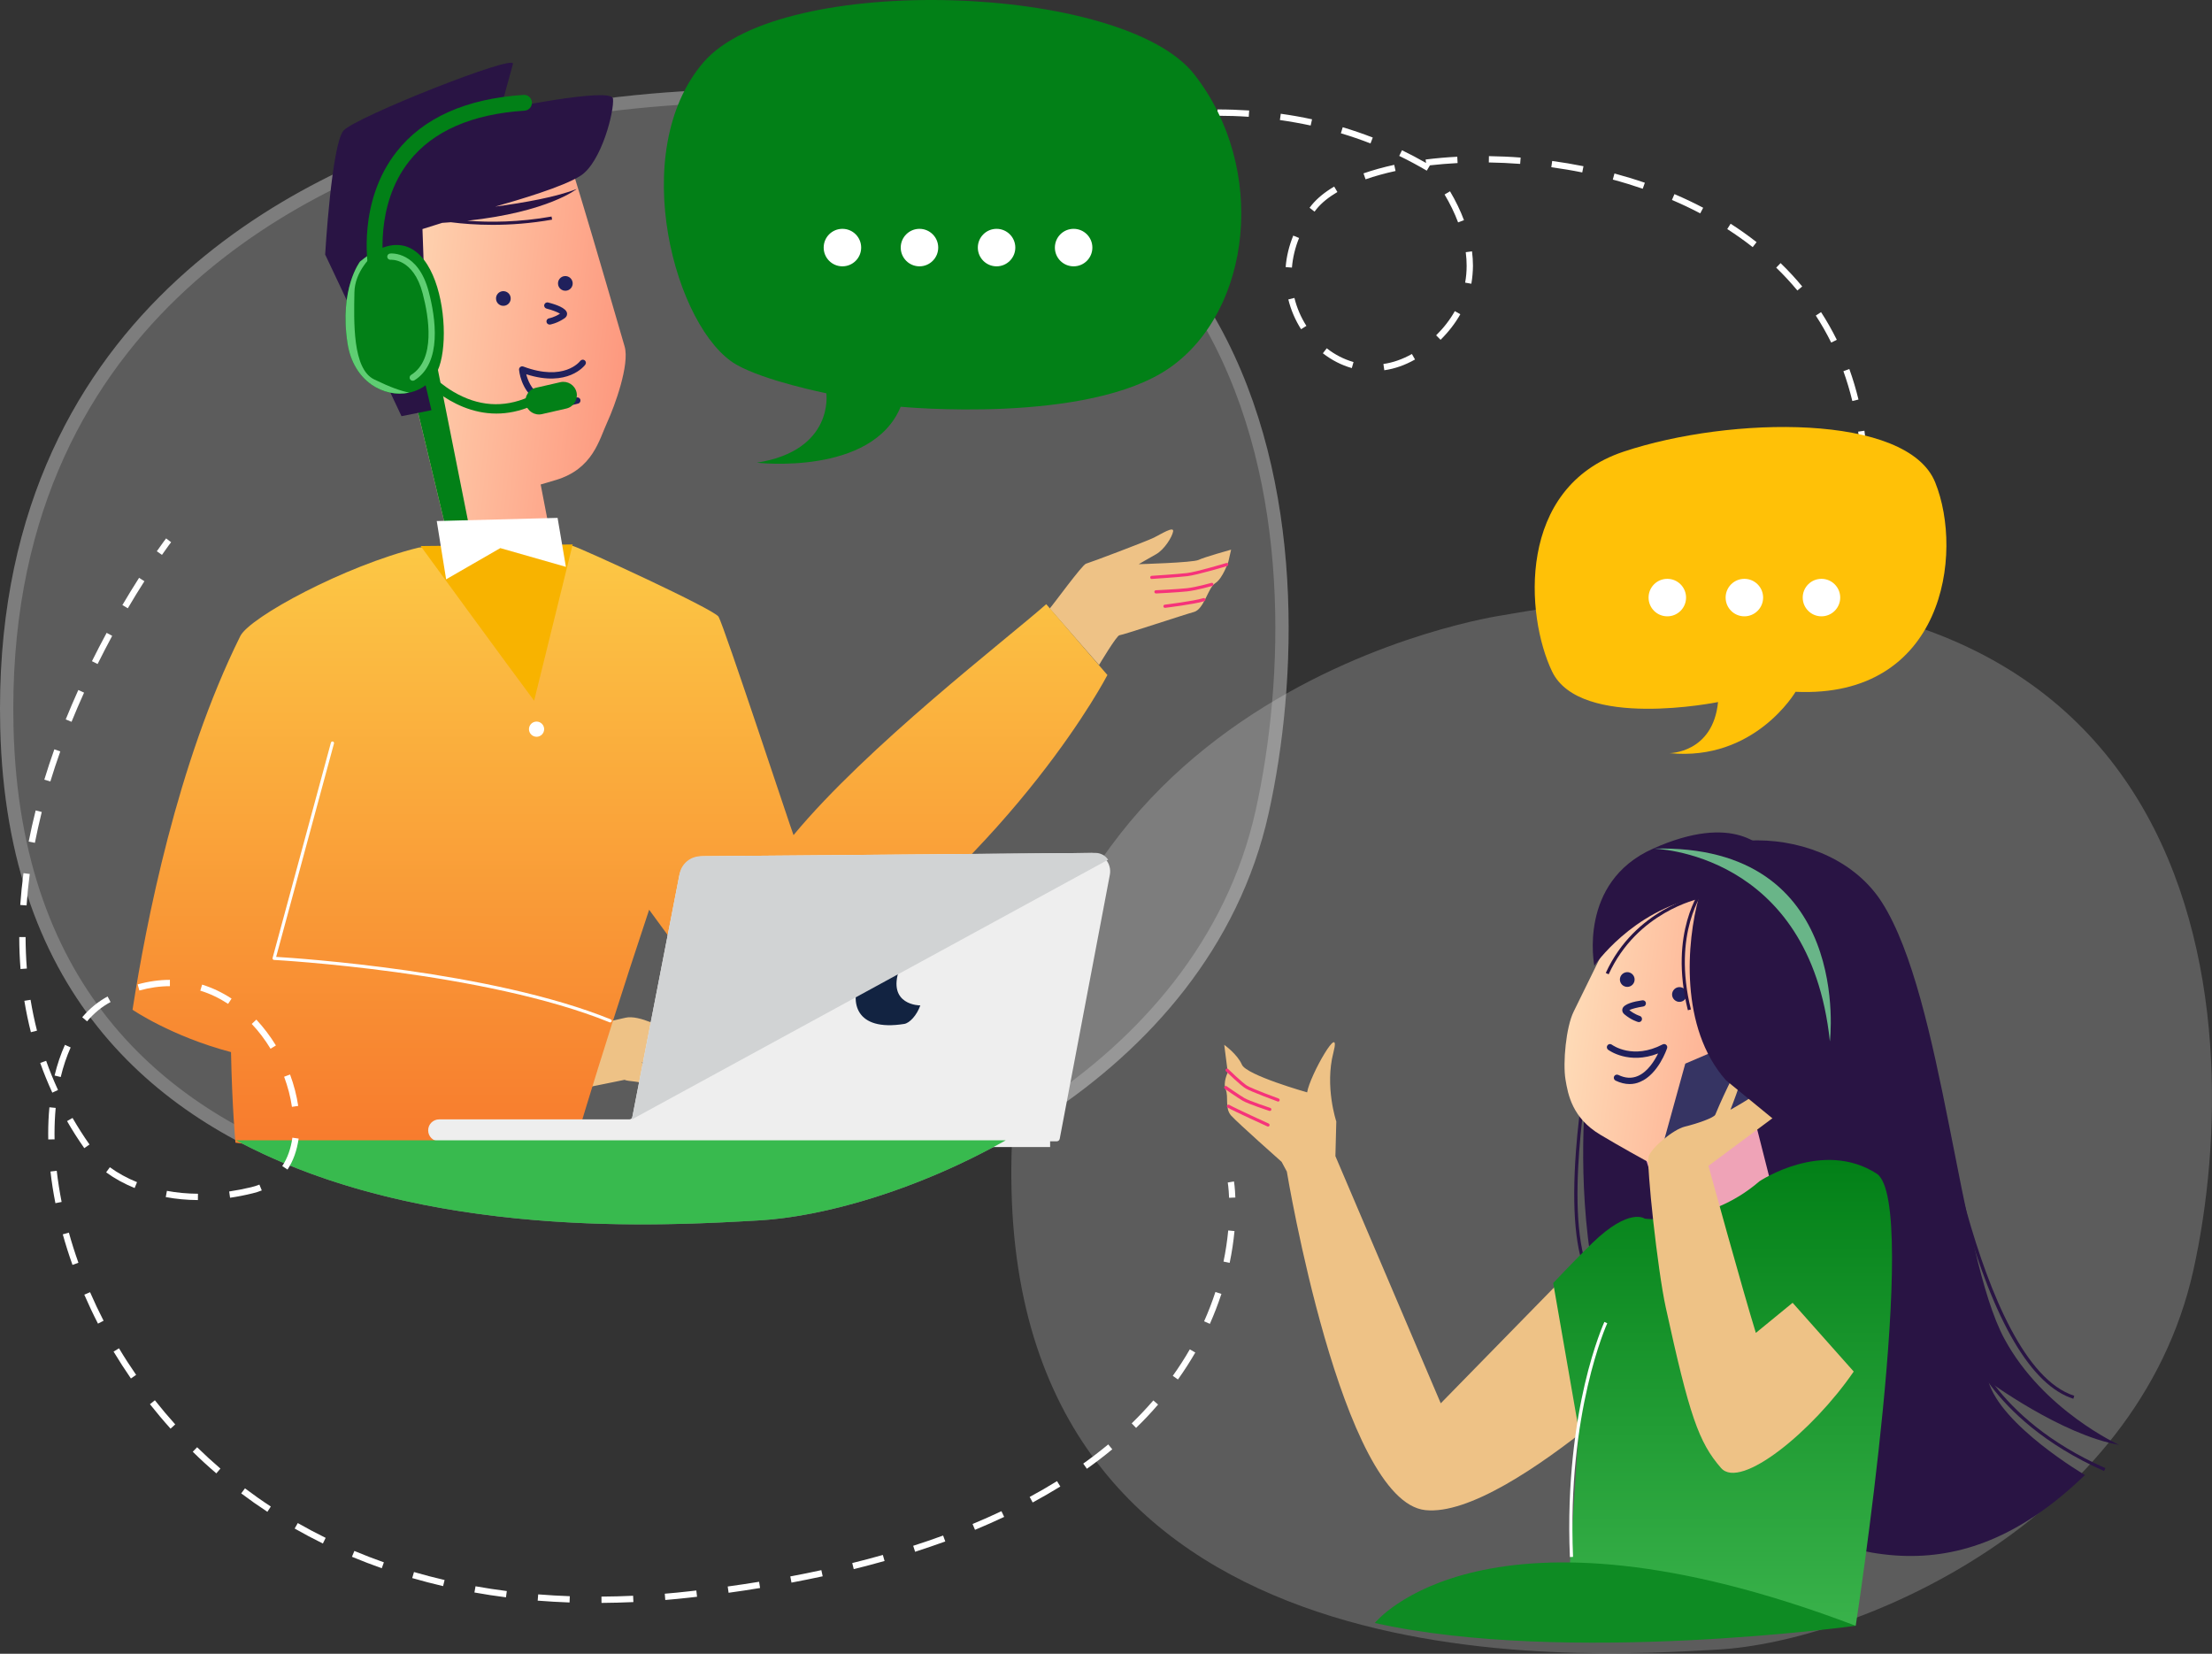 <svg width="499" height="373" viewBox="0 0 499 373" fill="none" xmlns="http://www.w3.org/2000/svg">
<rect x="0" y="0" width="499" height="373" fill="#333333" stroke="none"/>
<path d="M338.974 138.771C338.974 138.771 225.486 154.982 228.188 268.469C230.89 381.956 356.085 373.851 387.618 372.05C419.139 370.249 482.193 343.231 494.801 286.481C507.397 229.744 501.093 109.952 338.974 138.771Z" fill="white" fill-opacity="0.2"/>
<path d="M135.82 22.311C124.558 23.731 113.326 25.552 102.437 28.758C69.253 38.53 -2.179 70.474 0.051 164.088C2.953 285.893 137.317 277.187 171.151 275.261C204.986 273.322 272.656 244.328 286.19 183.426C299.272 124.555 293.386 2.456 135.82 22.311Z" fill="white" fill-opacity="0.2"/>
<path d="M1.551 164.052C0.446 117.686 17.564 86.696 39.004 66.063C60.489 45.386 86.389 35.047 102.861 30.197C113.635 27.024 124.774 25.215 136.007 23.8C175.216 18.859 204.845 22.768 227.041 32.211C249.215 41.644 264.068 56.641 273.685 74.071C292.964 109.015 291.23 153.831 284.726 183.1C278.068 213.06 258.08 235.242 235.456 250.204C212.813 265.178 187.689 272.811 171.066 273.764C170.796 273.779 170.521 273.795 170.239 273.811C152.797 274.808 111.749 277.154 74.478 264.652C55.567 258.308 37.711 248.166 24.405 232.157C11.114 216.167 2.269 194.21 1.551 164.052Z" stroke="white" stroke-opacity="0.2" stroke-width="3"/>
<path d="M140.907 78.143C128.661 35.915 127.761 34.227 127.761 34.227L82.906 45.509L100.768 119.983H124.033L121.969 109.276C123.108 108.951 124.259 108.613 125.397 108.263C133.777 105.749 135.141 99.232 137.004 95.192C138.681 91.539 142.083 82.208 140.907 78.143Z" fill="url(#paint0_linear_6024_900)"/>
<path d="M82.906 45.495L100.768 119.981H106.072L90.837 43.506L82.906 45.495Z" fill="#028017"/>
<path d="M236.797 137.244C237.422 136.619 244.152 127.338 244.99 127.138C245.828 126.925 258.624 122.097 260.312 121.259C261.988 120.421 264.853 118.595 264.64 119.858C264.428 121.121 262.651 123.973 260.763 125.024C258.874 126.075 256.885 127.25 256.885 127.25C256.885 127.25 269.118 126.913 270.382 126.287C271.645 125.662 277.724 123.973 277.724 123.973L277.098 126.7C277.098 126.7 275.835 130.477 274.159 131.528C272.483 132.579 271.645 137.407 269.331 138.032C267.017 138.658 253.17 143.273 252.545 143.273C251.919 143.273 247.929 149.99 247.929 149.99L236.797 137.244Z" fill="#EEC286"/>
<path d="M82.829 62.568C82.604 62.043 77.313 49.66 82.266 38.139C85.181 31.385 91.01 26.394 99.615 23.305L100.103 24.643C91.885 27.595 86.319 32.323 83.58 38.702C78.851 49.647 84.08 61.893 84.13 62.005L82.829 62.568Z" fill="#F6337A"/>
<path d="M156.018 237.748C156.018 237.748 151.515 233.132 150.339 232.294C150.089 232.119 144.247 228.805 141.108 229.543C133.79 231.256 124.672 232.97 124.672 232.97L126.473 246.479L140.883 243.552C141.758 243.965 144.76 243.827 145.21 244.615C146.411 246.716 146.611 249.168 147.287 249.168C147.962 249.168 147.775 244.99 147.237 243.652C146.849 242.701 144.76 239.549 144.76 239.549C144.76 239.549 146.799 240.475 147.862 241.113C148.162 241.3 148.4 241.463 148.475 241.575C148.813 242.076 151.177 248.155 152.015 248.33C152.853 248.493 151.677 242.088 151.339 241.238C151.327 241.213 151.352 241.263 151.339 241.238C150.952 240.35 148.638 237.861 148.638 237.861C148.638 237.861 153.704 239.937 154.216 240.838C154.717 241.738 157.368 247.905 158.094 247.479C159.332 246.741 156.018 237.748 156.018 237.748Z" fill="#EEC286"/>
<path d="M236.895 255.158H100.492V258.711H236.895V255.158Z" fill="#EFEFEF"/>
<path d="M236.022 136.27C226.878 144.337 195.608 168.303 179.009 188.354C178.634 187.553 163.311 141.11 162.098 139.096C161.085 137.395 130.94 123.574 129.201 123.123C129.176 123.111 96.13 123.098 94.428 123.511C77.83 127.589 56.328 139.197 54.202 143.474C39.917 172.306 32.963 208.142 29.898 227.742C29.898 227.742 38.667 233.759 52.113 237.299C52.351 249.569 53.114 257.725 53.114 257.725L127.05 267.068C127.05 267.068 134.23 241.789 146.438 205.19L160.622 224.54C165.863 229.619 169.053 232.896 183.687 222.827C229.768 191.093 249.818 152.243 249.818 152.243L236.022 136.27Z" fill="url(#paint1_linear_6024_900)"/>
<path d="M153.215 197.608L142.658 251.918C142.595 252.244 142.307 252.469 141.982 252.469H99.067C97.703 252.469 96.59 253.569 96.59 254.945C96.59 256.309 97.691 257.422 99.067 257.422H238.383C238.709 257.422 238.996 257.184 239.059 256.859L250.366 197.307C250.854 194.731 248.865 192.354 246.251 192.379L158.631 193.117C155.979 193.142 153.715 195.018 153.215 197.608Z" fill="#EEEEEE"/>
<path d="M202.897 218.535C202.897 218.535 196.042 216.309 193.928 221.074C191.814 225.84 192.79 232.732 203.985 230.943C205.211 230.743 206.824 228.992 207.612 226.766C207.612 226.778 199.995 226.803 202.897 218.535Z" fill="#122341"/>
<path d="M203.622 215.345C203.622 215.345 203.985 209.179 198.544 208.453C198.544 208.453 196.73 214.62 203.622 215.345Z" fill="#122341"/>
<path d="M247.075 192.367L158.054 193.118C155.74 193.143 153.764 194.781 153.313 197.058L142.531 252.482L249.977 193.906C249.364 192.98 248.301 192.355 247.075 192.367Z" fill="#D1D3D4"/>
<path d="M120.495 158.047L129.188 122.799L94.891 123.149C94.891 123.149 114.866 150.53 120.495 158.047Z" fill="#F8B300"/>
<path d="M98.527 117.518L125.783 116.805L127.659 127.849L112.862 123.622L100.641 130.664L98.527 117.518Z" fill="white"/>
<path d="M137.657 230.604C137.607 230.604 137.569 230.592 137.519 230.579C109.388 219.147 62.295 216.533 61.819 216.508C61.707 216.508 61.619 216.445 61.544 216.358C61.482 216.27 61.457 216.157 61.494 216.057L74.653 167.5C74.703 167.313 74.903 167.2 75.091 167.25C75.278 167.3 75.391 167.5 75.341 167.688L62.295 215.82C67.16 216.107 111.002 219.034 137.782 229.917C137.97 229.992 138.057 230.204 137.982 230.379C137.92 230.517 137.795 230.604 137.657 230.604Z" fill="white"/>
<path d="M122.755 164.462C122.755 165.4 121.992 166.175 121.042 166.175C120.104 166.175 119.328 165.412 119.328 164.462C119.328 163.524 120.091 162.748 121.042 162.748C121.992 162.748 122.755 163.524 122.755 164.462Z" fill="white"/>
<path d="M115.202 67.198C115.277 68.111 114.589 68.912 113.676 68.974C112.763 69.049 111.963 68.361 111.9 67.448C111.825 66.535 112.513 65.734 113.426 65.672C114.339 65.609 115.14 66.285 115.202 67.198Z" fill="#20205C"/>
<path d="M129.187 63.796C129.262 64.709 128.574 65.509 127.661 65.572C126.748 65.647 125.947 64.959 125.885 64.046C125.809 63.133 126.497 62.332 127.411 62.27C128.324 62.207 129.112 62.883 129.187 63.796Z" fill="#20205C"/>
<path d="M126.045 91.677C124.006 91.677 122.268 91.177 120.829 90.163C117.465 87.799 117.114 83.584 117.089 83.396C117.064 83.159 117.177 82.921 117.377 82.771C117.565 82.621 117.827 82.583 118.053 82.671C127.234 86.098 130.748 81.595 130.899 81.408C131.136 81.095 131.574 81.032 131.887 81.257C132.199 81.495 132.274 81.933 132.037 82.246C131.874 82.471 128.109 87.424 118.715 84.41C119.028 85.673 119.804 87.712 121.655 89C123.669 90.414 126.496 90.626 130.048 89.651C130.423 89.55 130.823 89.763 130.924 90.151C131.024 90.526 130.811 90.926 130.423 91.026C128.847 91.464 127.384 91.677 126.045 91.677Z" fill="#20205C"/>
<path d="M123.982 73.204C123.644 73.204 123.331 72.954 123.281 72.604C123.219 72.216 123.481 71.853 123.869 71.791C123.881 71.791 125.02 71.591 126.333 70.753C125.82 70.415 124.544 69.915 123.294 69.602C122.918 69.502 122.681 69.127 122.781 68.739C122.881 68.364 123.269 68.126 123.644 68.226C125.482 68.689 127.709 69.477 127.909 70.603C127.959 70.865 127.947 71.391 127.309 71.816C125.645 72.942 124.144 73.192 124.082 73.204C124.057 73.192 124.019 73.204 123.982 73.204Z" fill="#20205C"/>
<path d="M138.282 22.244C137.944 19.542 112.903 24.746 112.903 24.746C112.903 24.746 115.042 16.765 115.717 14.414C116.392 12.05 80.194 26.409 77.504 29.449C74.802 32.488 73.352 57.405 73.352 57.405L90.575 93.866L97.33 92.515L92.264 70.914L95.979 70.576L95.304 51.663C95.304 51.663 97.255 51.051 99.757 50.263C100.419 50.225 101.07 50.175 101.708 50.125C104.347 50.463 107.524 50.713 111.139 50.713C115.154 50.713 119.695 50.4 124.548 49.537L124.423 48.837C117.13 50.138 110.564 50.175 105.41 49.787C123.735 47.811 130.127 42.608 130.127 42.608C125.574 44.434 118.156 45.734 111.714 46.598C116.868 45.122 127.012 42.17 130.977 39.63C135.705 36.578 138.62 24.946 138.282 22.244Z" fill="#291444"/>
<path d="M81.215 59.006C81.215 59.006 76.512 65.098 78.4 77.431C80.289 89.764 93.585 92.003 98.314 84.373C103.042 76.743 98.864 44.371 81.215 59.006Z" fill="#028017"/>
<path d="M79.951 65.96C80.039 61.257 83.654 57.742 85.693 56.129C84.304 56.742 82.816 57.667 81.215 59.006C81.215 59.006 76.512 65.097 78.4 77.43C79.726 86.086 86.668 89.764 92.322 88.55C90.408 88.162 88.219 87.425 84.404 85.573C79.489 83.209 79.839 72.515 79.951 65.96Z" fill="#5FCE73"/>
<path d="M84.831 61.945C83.981 61.945 83.23 61.332 83.08 60.469C82.98 59.868 80.591 45.522 89.472 34.214C95.476 26.572 105.12 22.256 118.103 21.406C119.067 21.331 119.93 22.081 119.992 23.069C120.055 24.045 119.317 24.895 118.329 24.958C106.408 25.733 97.64 29.586 92.286 36.39C84.381 46.435 86.558 59.731 86.583 59.868C86.745 60.832 86.107 61.757 85.132 61.92C85.044 61.932 84.931 61.945 84.831 61.945Z" fill="#028017"/>
<path d="M111.975 93.278C101.13 93.278 93.775 83.859 93.688 83.746L95.376 82.445C95.401 82.483 97.99 85.81 102.243 88.337C107.834 91.651 113.538 92.052 119.217 89.562L120.08 91.514C117.216 92.765 114.501 93.278 111.975 93.278Z" fill="#028017"/>
<path d="M127.773 92.14L122.257 93.403C120.619 93.778 118.98 92.753 118.605 91.114C118.229 89.476 119.255 87.837 120.894 87.462L126.41 86.198C128.048 85.823 129.687 86.849 130.062 88.487C130.425 90.126 129.399 91.765 127.773 92.14Z" fill="#028017"/>
<path d="M93.113 85.875C92.875 85.875 92.637 85.75 92.512 85.537C92.299 85.199 92.412 84.762 92.737 84.561C98.303 81.109 96.765 71.565 95.352 66.187C93.25 58.169 88.197 58.594 88.134 58.594C87.734 58.619 87.396 58.344 87.359 57.956C87.321 57.569 87.609 57.218 87.997 57.181C88.259 57.156 94.326 56.631 96.727 65.824C98.241 71.578 99.829 81.835 93.488 85.775C93.363 85.837 93.238 85.875 93.113 85.875Z" fill="#5FCE73"/>
<path d="M259.824 130.59C259.636 130.59 259.486 130.452 259.473 130.252C259.461 130.052 259.611 129.889 259.799 129.877C259.861 129.877 265.69 129.489 267.766 129.251C269.83 129.026 276.56 127.012 276.635 126.987C276.822 126.937 277.022 127.037 277.073 127.225C277.123 127.413 277.022 127.613 276.835 127.663C276.56 127.75 269.968 129.714 267.841 129.952C265.74 130.19 259.899 130.577 259.836 130.577C259.836 130.59 259.836 130.59 259.824 130.59Z" fill="#F6337A"/>
<path d="M260.761 133.842C260.573 133.842 260.411 133.692 260.411 133.505C260.398 133.305 260.548 133.142 260.749 133.129C260.799 133.129 265.689 132.892 267.778 132.667C269.842 132.442 273.244 131.478 273.282 131.466C273.469 131.416 273.67 131.516 273.72 131.716C273.77 131.904 273.657 132.104 273.469 132.154C273.332 132.191 269.967 133.142 267.853 133.38C265.752 133.617 260.836 133.855 260.786 133.855C260.774 133.842 260.774 133.842 260.761 133.842Z" fill="#F6337A"/>
<path d="M262.798 137.095C262.623 137.095 262.473 136.957 262.448 136.782C262.423 136.582 262.561 136.407 262.761 136.382C262.823 136.369 269.253 135.594 271.467 134.906C271.654 134.844 271.854 134.956 271.917 135.144C271.98 135.331 271.867 135.531 271.679 135.594C269.403 136.294 263.111 137.057 262.849 137.095C262.824 137.095 262.811 137.095 262.798 137.095Z" fill="#F6337A"/>
<path d="M171.153 275.259C185.775 274.421 206.714 268.53 226.877 257.197H53.25C95.641 279.925 151.077 276.397 171.153 275.259Z" fill="#38BA4E"/>
<path d="M358.173 288.044C355.421 282.528 354.52 272.934 355.521 259.538C356.259 249.581 357.835 241.138 357.847 241.051L358.548 241.176C358.485 241.514 352.369 274.823 358.811 287.719L358.173 288.044Z" fill="#291444"/>
<path d="M358.2 241.126C358.2 241.126 348.694 310.984 386.732 334.888C417.915 354.488 443.256 358.816 470.337 332.686C470.337 332.686 451.362 321.541 448.547 311.497C448.547 311.497 465.058 323.643 478.067 325.894C478.067 325.894 460.918 318.139 452.175 301.978C441.843 282.866 438.391 225.228 424.544 203.526C412.924 185.314 380.277 184.163 367.244 204.326C354.173 224.502 358.2 241.126 358.2 241.126Z" fill="#291444"/>
<path d="M364.03 276.635L325.017 316.511L301.251 260.762L301.451 252.944C301.451 252.944 298.812 245.064 300.788 237.447C302.764 229.829 295.472 242.55 294.872 246.378C294.872 246.378 281.188 242.512 280.162 240.136C279.136 237.759 276.172 235.658 276.172 235.658L276.972 241.887C276.972 241.887 275.822 244.164 276.51 245.752C277.198 247.341 276.259 249.955 277.71 251.593C279.161 253.22 289.118 262.05 289.118 262.05L290.294 264.239C290.294 264.239 302.614 338.626 321.552 340.602C340.84 342.616 384.056 298.912 384.056 298.912L364.03 276.635Z" fill="#EEC286"/>
<path d="M369.469 255.783L379.088 285.728L401.59 275.171L385.054 210.016L369.469 255.783Z" fill="#EFA3B7"/>
<path d="M371.034 274.861C371.034 274.861 385.006 276.724 396.914 266.43C396.914 266.43 411.135 256.874 423.356 264.704C433.312 271.283 418.628 366.684 418.628 366.684L353.385 364.244L356.149 322.492L350.383 289.383C350.383 289.383 355.499 283.954 359.264 280.302C367.619 272.246 371.034 274.861 371.034 274.861Z" fill="url(#paint2_linear_6024_900)"/>
<path d="M310.141 366.059C310.141 366.059 334.932 334.901 418.612 366.685C418.612 366.685 353.382 375.665 310.141 366.059Z" fill="#0E8B23"/>
<path d="M409.196 215.384L379.789 266.33C379.789 266.33 370.17 261.401 361.014 255.935C354.685 252.158 353.722 246.917 353.147 243.427C352.546 239.725 353.259 231.669 355.01 228.142C371.909 193.932 370.546 195.083 370.546 195.083L409.196 215.384Z" fill="url(#paint3_linear_6024_900)"/>
<path d="M405.005 229.417C404.067 229.617 380.177 239.899 380.177 239.899L374.16 261.676L409.446 244.965L414.9 226.215L405.005 229.417Z" fill="#363463"/>
<path d="M418.176 309.346L404.392 293.836L396.099 300.628C393.172 291.196 385.405 262.953 385.405 262.953L400.727 251.558L403.529 246.567C403.529 246.567 411.109 227.442 409.408 227.642C407.707 227.83 401.015 241.664 401.015 241.664C401.015 241.664 407.482 227.104 406.043 227.067C404.592 227.029 402.766 231.57 402.015 232.508C401.265 233.458 396.299 245.879 396.037 246.592C395.774 247.305 390.37 250.294 390.37 250.294C390.37 250.294 394.548 239.775 393.347 239.5C392.146 239.225 387.218 250.682 386.956 251.395C386.693 252.108 382.79 253.447 380.101 254.097C377.424 254.747 372.458 258.95 371.921 260.864C371.383 262.778 373.934 286.481 375.761 294.824C381.089 319.165 383.178 325.306 388.256 331.11C392.647 336.126 408.933 322.817 418.176 309.346Z" fill="#EEC286"/>
<path d="M419.729 201.825C412.712 197.322 405.845 195.446 400.291 194.208C398.127 190.718 391.085 183.301 372.91 191.406C355.874 198.998 359.664 217.811 359.664 217.811C359.664 217.811 368.057 205.528 383.242 202.363C380.478 212.42 378.852 231.808 389.359 243.653L408.934 259.688C408.934 259.688 417.627 246.655 421.23 241.914C427.284 233.921 437.916 213.495 419.729 201.825Z" fill="#291444"/>
<path d="M467.72 315.487C458.251 312.46 449.896 298.301 442.891 273.384C437.7 254.897 435.236 237.06 435.211 236.885L435.911 236.785C436.011 237.498 445.843 307.757 467.932 314.812L467.72 315.487Z" fill="#291444"/>
<path d="M474.651 331.785C461.004 325.731 453.299 318.076 449.234 312.71C444.819 306.881 443.643 302.54 443.605 302.353L444.293 302.178C444.344 302.353 449.159 319.702 474.951 331.134L474.651 331.785Z" fill="#291444"/>
<path d="M377.226 224.004C377.063 224.904 377.664 225.767 378.564 225.942C379.465 226.105 380.328 225.505 380.503 224.604C380.666 223.703 380.078 222.84 379.165 222.665C378.264 222.503 377.401 223.103 377.226 224.004Z" fill="#20205C"/>
<path d="M365.457 220.625C365.294 221.526 365.882 222.389 366.795 222.564C367.696 222.727 368.559 222.126 368.721 221.226C368.884 220.325 368.296 219.462 367.383 219.287C366.495 219.137 365.619 219.725 365.457 220.625Z" fill="#20205C"/>
<path d="M369.718 230.53C369.655 230.53 369.593 230.518 369.53 230.505C369.468 230.493 368.004 230.08 366.466 228.791C365.89 228.304 365.928 227.791 366.003 227.528C366.316 226.427 368.617 225.877 370.493 225.614C370.881 225.552 371.244 225.827 371.294 226.215C371.344 226.602 371.081 226.965 370.693 227.015C369.405 227.203 368.092 227.541 367.554 227.828C368.792 228.816 369.893 229.129 369.893 229.129C370.268 229.229 370.493 229.629 370.393 230.005C370.318 230.317 370.031 230.53 369.718 230.53Z" fill="#20205C"/>
<path d="M380.764 227.855C376.361 210.206 383.766 200.549 383.841 200.449L384.404 200.887C384.329 200.975 377.137 210.381 381.452 227.68L380.764 227.855Z" fill="#291444"/>
<path d="M362.893 219.748L362.242 219.448C368.822 205.039 383.031 202.049 383.169 202.012L383.306 202.712C383.181 202.75 369.322 205.677 362.893 219.748Z" fill="#291444"/>
<path d="M367.62 244.505C366.594 244.505 365.531 244.242 364.455 243.729C364.105 243.554 363.955 243.129 364.117 242.778C364.292 242.428 364.705 242.278 365.068 242.441C366.644 243.204 368.095 243.279 369.471 242.691C371.697 241.74 373.236 239.264 374.049 237.6C367.444 240.177 362.967 236.912 362.766 236.762C362.454 236.524 362.391 236.087 362.629 235.761C362.866 235.449 363.304 235.386 363.617 235.624C363.805 235.761 368.395 239.051 375.074 235.561C375.337 235.424 375.65 235.461 375.862 235.649C376.088 235.836 376.163 236.137 376.075 236.412C376 236.649 374.086 242.278 370.021 243.992C369.258 244.342 368.445 244.505 367.62 244.505Z" fill="#20205C"/>
<path d="M354.148 351.185C353.423 334.037 355.574 320.54 357.5 312.235C359.602 303.229 361.903 298.213 361.928 298.15L362.579 298.451C362.491 298.651 353.473 318.501 354.861 351.148L354.148 351.185Z" fill="white"/>
<path d="M412.799 234.896C412.799 234.896 418.253 190.142 372.91 191.405C372.91 191.405 408.284 191.905 412.799 234.896Z" fill="#69B588"/>
<path d="M288.327 248.454C288.289 248.454 288.239 248.442 288.201 248.429C287.951 248.342 282.21 246.215 281.009 245.502C279.808 244.789 276.694 241.737 276.556 241.612C276.419 241.475 276.419 241.249 276.556 241.112C276.694 240.974 276.919 240.962 277.057 241.112C277.082 241.137 280.246 244.226 281.372 244.902C282.51 245.577 288.377 247.754 288.439 247.766C288.627 247.829 288.714 248.041 288.652 248.217C288.602 248.367 288.477 248.454 288.327 248.454Z" fill="#F6337A"/>
<path d="M286.453 250.569C286.416 250.569 286.378 250.569 286.341 250.557C286.141 250.494 281.513 248.968 280.312 248.255C279.136 247.555 276.409 245.666 276.297 245.578C276.134 245.466 276.097 245.241 276.209 245.078C276.322 244.915 276.547 244.878 276.71 244.99C276.735 245.016 279.536 246.954 280.687 247.642C281.813 248.318 286.516 249.869 286.566 249.881C286.754 249.944 286.854 250.144 286.791 250.331C286.741 250.482 286.604 250.569 286.453 250.569Z" fill="#F6337A"/>
<path d="M286.054 254.096C286.003 254.096 285.953 254.083 285.903 254.058C285.591 253.908 278.123 250.519 276.935 249.806C276.772 249.706 276.71 249.48 276.81 249.318C276.91 249.155 277.135 249.093 277.298 249.193C278.436 249.881 286.116 253.37 286.191 253.408C286.366 253.496 286.454 253.696 286.366 253.883C286.329 254.021 286.191 254.096 286.054 254.096Z" fill="#F6337A"/>
<path d="M36.538 125.149L35.375 124.336C36.676 122.472 37.439 121.471 37.476 121.434L38.602 122.297C38.59 122.297 37.814 123.31 36.538 125.149Z" fill="white"/>
<path d="M135.693 361.531L135.68 360.105C138.032 360.092 140.434 360.03 142.823 359.917L142.885 361.343C140.484 361.443 138.057 361.518 135.693 361.531ZM128.488 361.431C126.087 361.343 123.66 361.205 121.296 361.018L121.408 359.604C123.748 359.792 126.149 359.93 128.538 360.017L128.488 361.431ZM150.077 360.868L149.965 359.454C151.778 359.304 153.617 359.129 155.443 358.916C155.994 358.854 156.532 358.791 157.082 358.729L157.245 360.142C156.694 360.205 156.156 360.267 155.606 360.33C153.755 360.542 151.904 360.718 150.077 360.868ZM114.141 360.267C111.752 359.967 109.363 359.604 107.024 359.179L107.274 357.778C109.588 358.191 111.965 358.554 114.329 358.854L114.141 360.267ZM164.362 359.242L164.162 357.828C166.551 357.503 168.927 357.14 171.241 356.765L171.466 358.166C169.152 358.554 166.763 358.916 164.362 359.242ZM99.957 357.741C97.605 357.19 95.266 356.59 92.99 355.927L93.39 354.564C95.641 355.214 97.968 355.827 100.295 356.365L99.957 357.741ZM178.546 356.953L178.283 355.552C180.635 355.114 182.999 354.639 185.288 354.138L185.588 355.527C183.287 356.027 180.91 356.502 178.546 356.953ZM192.593 353.913L192.255 352.537C194.594 351.962 196.921 351.349 199.16 350.711L199.548 352.074C197.284 352.712 194.944 353.325 192.593 353.913ZM86.123 353.713C83.859 352.912 81.595 352.037 79.393 351.124L79.944 349.81C82.12 350.723 84.347 351.587 86.598 352.375L86.123 353.713ZM206.44 349.998L206.002 348.647C208.303 347.909 210.58 347.134 212.756 346.333L213.244 347.671C211.043 348.459 208.754 349.248 206.44 349.998ZM72.839 348.134C70.675 347.071 68.536 345.933 66.472 344.757L67.173 343.519C69.212 344.682 71.338 345.808 73.464 346.858L72.839 348.134ZM219.948 345.045L219.398 343.731C221.625 342.806 223.826 341.83 225.915 340.842L226.528 342.13C224.414 343.131 222.2 344.107 219.948 345.045ZM60.318 340.98C58.317 339.666 56.328 338.265 54.414 336.827L55.265 335.689C57.154 337.115 59.105 338.49 61.094 339.791L60.318 340.98ZM232.957 338.878L232.282 337.627C234.395 336.489 236.472 335.288 238.448 334.062L239.199 335.276C237.185 336.514 235.083 337.727 232.957 338.878ZM48.798 332.311C46.972 330.748 45.183 329.109 43.482 327.433L44.47 326.42C46.159 328.071 47.922 329.685 49.724 331.236L48.798 332.311ZM245.19 331.273L244.365 330.11C246.316 328.721 248.217 327.258 250.006 325.782L250.919 326.883C249.105 328.384 247.179 329.86 245.19 331.273ZM38.479 322.23C36.878 320.454 35.314 318.59 33.826 316.714L34.939 315.825C36.402 317.677 37.953 319.515 39.529 321.267L38.479 322.23ZM256.285 322.055L255.297 321.029C257.01 319.365 258.649 317.627 260.175 315.863L261.251 316.789C259.7 318.602 258.036 320.366 256.285 322.055ZM265.729 311.135L264.565 310.309C265.954 308.371 267.242 306.369 268.405 304.343L269.644 305.056C268.455 307.107 267.142 309.159 265.729 311.135ZM29.535 310.91C28.172 308.933 26.859 306.895 25.62 304.843L26.846 304.105C28.059 306.132 29.36 308.145 30.711 310.097L29.535 310.91ZM272.933 298.589L271.633 298.014C272.596 295.85 273.459 293.623 274.184 291.397L275.535 291.835C274.785 294.111 273.909 296.388 272.933 298.589ZM22.105 298.539C21.005 296.4 19.966 294.199 19.016 292.01L20.317 291.447C21.255 293.611 22.281 295.775 23.369 297.889L22.105 298.539ZM16.352 285.293C15.539 283.016 14.801 280.702 14.163 278.401L15.539 278.013C16.164 280.277 16.89 282.553 17.69 284.805L16.352 285.293ZM277.399 284.83L276.01 284.542C276.498 282.203 276.849 279.839 277.074 277.525L278.487 277.663C278.262 280.027 277.899 282.441 277.399 284.83ZM12.499 271.371C12.024 268.97 11.649 266.568 11.386 264.229L12.799 264.066C13.062 266.368 13.437 268.732 13.9 271.096L12.499 271.371ZM44.645 270.671C42.156 270.658 39.717 270.433 37.391 269.995L37.653 268.594C39.892 269.007 42.256 269.232 44.658 269.245L44.645 270.671ZM51.9 270.145L51.7 268.732C53.326 268.494 54.99 268.169 56.666 267.769C57.316 267.619 57.929 267.419 58.517 267.181L59.055 268.494C58.404 268.757 57.716 268.982 57.004 269.145C55.277 269.57 53.564 269.908 51.9 270.145ZM30.373 267.956C28.009 266.993 25.845 265.805 23.944 264.417L24.782 263.266C26.583 264.579 28.647 265.717 30.911 266.63L30.373 267.956ZM64.859 263.791L63.67 263.003C64.846 261.239 65.609 259.088 65.959 256.599L67.373 256.799C66.985 259.501 66.147 261.852 64.859 263.791ZM19.016 258.963C17.628 256.987 16.314 254.935 15.126 252.859L16.364 252.146C17.54 254.172 18.816 256.199 20.192 258.137L19.016 258.963ZM10.886 256.999C10.873 256.561 10.873 256.111 10.873 255.673C10.873 253.647 10.961 251.658 11.148 249.744L12.562 249.882C12.386 251.746 12.299 253.697 12.299 255.673C12.299 256.099 12.299 256.536 12.312 256.974L10.886 256.999ZM65.859 249.644C65.534 247.405 64.934 245.116 64.096 242.852L65.434 242.352C66.31 244.704 66.922 247.093 67.273 249.432L65.859 249.644ZM11.799 246.442C10.798 244.253 9.872 242.002 9.072 239.738L10.41 239.262C11.198 241.489 12.099 243.703 13.087 245.842L11.799 246.442ZM13.7 242.915L12.312 242.577C12.912 240.088 13.7 237.761 14.65 235.66L15.939 236.248C15.038 238.262 14.275 240.501 13.7 242.915ZM61.031 236.536C59.793 234.497 58.367 232.608 56.791 230.944L57.829 229.969C59.455 231.72 60.944 233.671 62.244 235.798L61.031 236.536ZM6.97 232.808C6.383 230.494 5.882 228.118 5.494 225.729L6.895 225.503C7.283 227.842 7.771 230.194 8.346 232.458L6.97 232.808ZM19.641 230.357L18.553 229.431C20.229 227.455 22.155 225.891 24.269 224.753L24.945 226.004C22.981 227.054 21.192 228.518 19.641 230.357ZM51.462 226.416C49.474 225.116 47.36 224.102 45.183 223.44L45.596 222.076C47.898 222.789 50.124 223.84 52.238 225.228L51.462 226.416ZM31.437 223.402L31.061 222.026C33.501 221.351 35.952 221 38.329 221V222.426C36.077 222.426 33.763 222.752 31.437 223.402ZM4.631 218.561C4.444 216.21 4.344 213.771 4.344 211.344H5.77C5.782 213.746 5.87 216.135 6.057 218.449L4.631 218.561ZM5.995 204.214L4.569 204.114C4.731 201.763 4.982 199.349 5.294 196.935L6.708 197.122C6.395 199.511 6.157 201.9 5.995 204.214ZM7.871 190.093L6.47 189.817C6.92 187.503 7.458 185.139 8.046 182.788L9.422 183.138C8.847 185.464 8.321 187.804 7.871 190.093ZM11.361 176.258L9.997 175.846C10.685 173.582 11.448 171.28 12.261 169.004L13.6 169.479C12.799 171.743 12.036 174.019 11.361 176.258ZM16.139 162.8L14.826 162.262C15.714 160.073 16.664 157.846 17.665 155.632L18.966 156.22C17.965 158.422 17.027 160.623 16.139 162.8ZM22.018 149.766L20.742 149.128C21.793 147.002 22.919 144.85 24.057 142.736L25.308 143.412C24.182 145.513 23.069 147.652 22.018 149.766ZM28.835 137.195L27.609 136.47C28.835 134.393 30.098 132.317 31.374 130.328L32.575 131.091C31.311 133.067 30.048 135.119 28.835 137.195Z" fill="white"/>
<path d="M277.269 270.157C277.181 267.98 276.969 266.717 276.969 266.704L278.37 266.467C278.382 266.517 278.595 267.818 278.682 270.094L277.269 270.157Z" fill="white"/>
<path d="M421.241 112.49L419.815 112.427C419.827 112.089 419.84 111.752 419.852 111.414L421.278 111.464C421.266 111.802 421.253 112.152 421.241 112.49ZM419.815 104.359C419.702 101.983 419.49 99.619 419.177 97.355L420.59 97.154C420.916 99.469 421.128 101.87 421.241 104.284L419.815 104.359ZM417.864 90.45C417.313 88.161 416.625 85.897 415.85 83.721L417.188 83.233C417.989 85.447 418.677 87.761 419.252 90.112L417.864 90.45ZM312.281 83.508L312.081 82.094C314.258 81.782 316.422 81.019 318.51 79.843L319.211 81.081C316.972 82.357 314.645 83.17 312.281 83.508ZM304.952 83.02C302.612 82.357 300.424 81.231 298.422 79.68L299.298 78.555C301.149 80.006 303.188 81.044 305.339 81.657L304.952 83.02ZM413.098 77.266C412.06 75.177 410.896 73.126 409.621 71.175L410.809 70.399C412.11 72.401 413.298 74.502 414.361 76.641L413.098 77.266ZM324.977 76.641L323.977 75.628C325.703 73.927 327.116 72.088 328.192 70.174L329.43 70.875C328.292 72.901 326.791 74.84 324.977 76.641ZM293.506 74.252C292.193 72.188 291.217 69.924 290.63 67.535L292.006 67.197C292.556 69.436 293.469 71.563 294.707 73.501L293.506 74.252ZM405.468 65.521C403.992 63.745 402.391 62.006 400.69 60.368L401.678 59.342C403.416 61.018 405.055 62.794 406.556 64.608L405.468 65.521ZM331.919 63.995L330.518 63.745C330.744 62.507 330.856 61.231 330.856 59.942C330.856 58.942 330.794 57.916 330.656 56.878L332.069 56.69C332.207 57.779 332.282 58.879 332.282 59.93C332.27 61.318 332.144 62.682 331.919 63.995ZM291.443 60.355L290.029 60.243C290.217 57.828 290.805 55.439 291.743 53.138L293.056 53.676C292.168 55.852 291.63 58.104 291.443 60.355ZM395.386 55.74C393.572 54.314 391.646 52.95 389.645 51.662L390.408 50.461C392.447 51.762 394.411 53.163 396.262 54.614L395.386 55.74ZM194.429 51.024L193.641 49.836C193.666 49.823 195.892 48.335 199.807 46.133L200.508 47.372C196.655 49.548 194.454 51.011 194.429 51.024ZM328.93 50.161C328.142 48.06 327.116 45.946 325.878 43.869L327.104 43.144C328.379 45.295 329.443 47.484 330.256 49.661L328.93 50.161ZM383.553 48.122C381.515 47.046 379.363 46.033 377.174 45.095L377.737 43.782C379.963 44.732 382.14 45.758 384.216 46.859L383.553 48.122ZM296.546 47.734L295.42 46.859C295.583 46.646 295.758 46.434 295.921 46.221C297.146 44.732 298.848 43.331 300.974 42.081L301.699 43.306C299.711 44.482 298.134 45.758 297.021 47.121C296.859 47.322 296.696 47.534 296.546 47.734ZM206.762 44.032L206.111 42.769C208.213 41.693 210.377 40.642 212.541 39.642L213.141 40.93C210.99 41.918 208.838 42.969 206.762 44.032ZM370.582 42.568C368.393 41.818 366.117 41.117 363.828 40.505L364.203 39.129C366.53 39.754 368.831 40.455 371.058 41.218L370.582 42.568ZM308.054 40.442L307.591 39.104C309.717 38.366 312.044 37.715 314.52 37.177L314.821 38.566C312.394 39.091 310.117 39.729 308.054 40.442ZM356.936 38.891C354.647 38.428 352.295 38.041 349.956 37.715L350.156 36.302C352.52 36.627 354.897 37.027 357.211 37.49L356.936 38.891ZM321.863 38.491C319.836 37.303 317.747 36.177 315.646 35.164L316.271 33.888C318.098 34.776 319.924 35.739 321.7 36.752L321.6 35.977C323.902 35.689 326.303 35.476 328.742 35.351L328.817 36.777C326.691 36.89 324.602 37.065 322.576 37.29L321.863 38.491ZM219.633 38.078L219.082 36.765C221.284 35.852 223.523 34.963 225.737 34.15L226.225 35.489C224.048 36.289 221.822 37.165 219.633 38.078ZM342.927 36.965C340.575 36.79 338.198 36.677 335.859 36.639L335.884 35.214C338.248 35.251 340.65 35.351 343.039 35.539L342.927 36.965ZM232.929 33.162L232.491 31.811C234.768 31.073 237.082 30.385 239.333 29.76L239.708 31.136C237.47 31.736 235.193 32.424 232.929 33.162ZM309.167 32.349C306.99 31.499 304.739 30.736 302.487 30.06L302.9 28.697C305.189 29.385 307.466 30.16 309.68 31.023L309.167 32.349ZM246.588 29.397L246.275 28.009C248.614 27.483 250.978 27.008 253.292 26.595L253.543 27.996C251.241 28.397 248.902 28.872 246.588 29.397ZM295.67 28.309C293.394 27.821 291.067 27.408 288.728 27.071L288.928 25.657C291.305 25.983 293.682 26.408 295.983 26.908L295.67 28.309ZM260.535 26.971L260.36 25.557C262.749 25.27 265.138 25.057 267.489 24.907L267.577 26.333C265.263 26.47 262.886 26.683 260.535 26.971ZM281.699 26.345C279.385 26.183 277.008 26.108 274.644 26.108V24.682C277.046 24.682 279.46 24.769 281.799 24.919L281.699 26.345Z" fill="white"/>
<path d="M170.726 104.36C170.726 104.36 196.718 107.412 203.185 91.739C203.185 91.739 245.462 95.829 263.912 82.921C282.349 70.012 286.002 37.966 269.403 16.765C253.305 -3.799 176.267 -6.288 158.743 14.001C141.219 34.289 152.414 74.415 166.123 82.246C172.577 85.935 186.411 88.7 186.411 88.7C186.411 88.7 188.25 101.596 170.726 104.36Z" fill="#028017"/>
<path d="M194.268 55.841C194.268 58.18 192.379 60.069 190.04 60.069C187.701 60.069 185.812 58.18 185.812 55.841C185.812 53.502 187.701 51.613 190.04 51.613C192.379 51.613 194.268 53.502 194.268 55.841Z" fill="white"/>
<path d="M207.423 60.069C209.758 60.069 211.651 58.176 211.651 55.841C211.651 53.506 209.758 51.613 207.423 51.613C205.088 51.613 203.195 53.506 203.195 55.841C203.195 58.176 205.088 60.069 207.423 60.069Z" fill="white"/>
<path d="M224.814 60.069C227.149 60.069 229.042 58.176 229.042 55.841C229.042 53.506 227.149 51.613 224.814 51.613C222.479 51.613 220.586 53.506 220.586 55.841C220.586 58.176 222.479 60.069 224.814 60.069Z" fill="white"/>
<path d="M246.424 55.841C246.424 58.18 244.536 60.069 242.197 60.069C239.858 60.069 237.969 58.18 237.969 55.841C237.969 53.502 239.858 51.613 242.197 51.613C244.536 51.613 246.424 53.502 246.424 55.841Z" fill="white"/>
<path d="M376.626 169.866C376.626 169.866 386.42 169.866 387.57 158.346C387.57 158.346 356.45 164.687 350.121 151.429C344.129 138.908 342.053 109.939 366.256 101.871C390.46 93.803 430.261 93.228 436.553 108.788C443.082 124.924 438.479 157.57 405.057 156.032C405.057 156.032 395.838 171.78 376.626 169.866Z" fill="#FFC107"/>
<path d="M380.354 134.781C380.354 137.12 378.465 139.008 376.126 139.008C373.787 139.008 371.898 137.12 371.898 134.781C371.898 132.441 373.787 130.553 376.126 130.553C378.453 130.553 380.354 132.441 380.354 134.781Z" fill="white"/>
<path d="M393.509 139.008C395.844 139.008 397.737 137.115 397.737 134.781C397.737 132.446 395.844 130.553 393.509 130.553C391.174 130.553 389.281 132.446 389.281 134.781C389.281 137.115 391.174 139.008 393.509 139.008Z" fill="white"/>
<path d="M410.9 139.008C413.235 139.008 415.127 137.115 415.127 134.781C415.127 132.446 413.235 130.553 410.9 130.553C408.565 130.553 406.672 132.446 406.672 134.781C406.672 137.115 408.565 139.008 410.9 139.008Z" fill="white"/>
<defs>
<linearGradient id="paint0_linear_6024_900" x1="78.635" y1="72.967" x2="180.628" y2="84.459" gradientUnits="userSpaceOnUse">
<stop offset="1e-07" stop-color="#FEE1BC"/>
<stop offset="1" stop-color="#FD6B58"/>
</linearGradient>
<linearGradient id="paint1_linear_6024_900" x1="139.858" y1="123.119" x2="139.858" y2="267.068" gradientUnits="userSpaceOnUse">
<stop stop-color="#FCC845"/>
<stop offset="1" stop-color="#F7762C"/>
</linearGradient>
<linearGradient id="paint2_linear_6024_900" x1="388.6" y1="261.621" x2="388.6" y2="381.5" gradientUnits="userSpaceOnUse">
<stop stop-color="#028017"/>
<stop offset="1" stop-color="#41B952"/>
</linearGradient>
<linearGradient id="paint3_linear_6024_900" x1="348.811" y1="227.266" x2="446.898" y2="240.114" gradientUnits="userSpaceOnUse">
<stop offset="1e-07" stop-color="#FEE1BC"/>
<stop offset="1" stop-color="#FD6B58"/>
</linearGradient>
</defs>
</svg>

